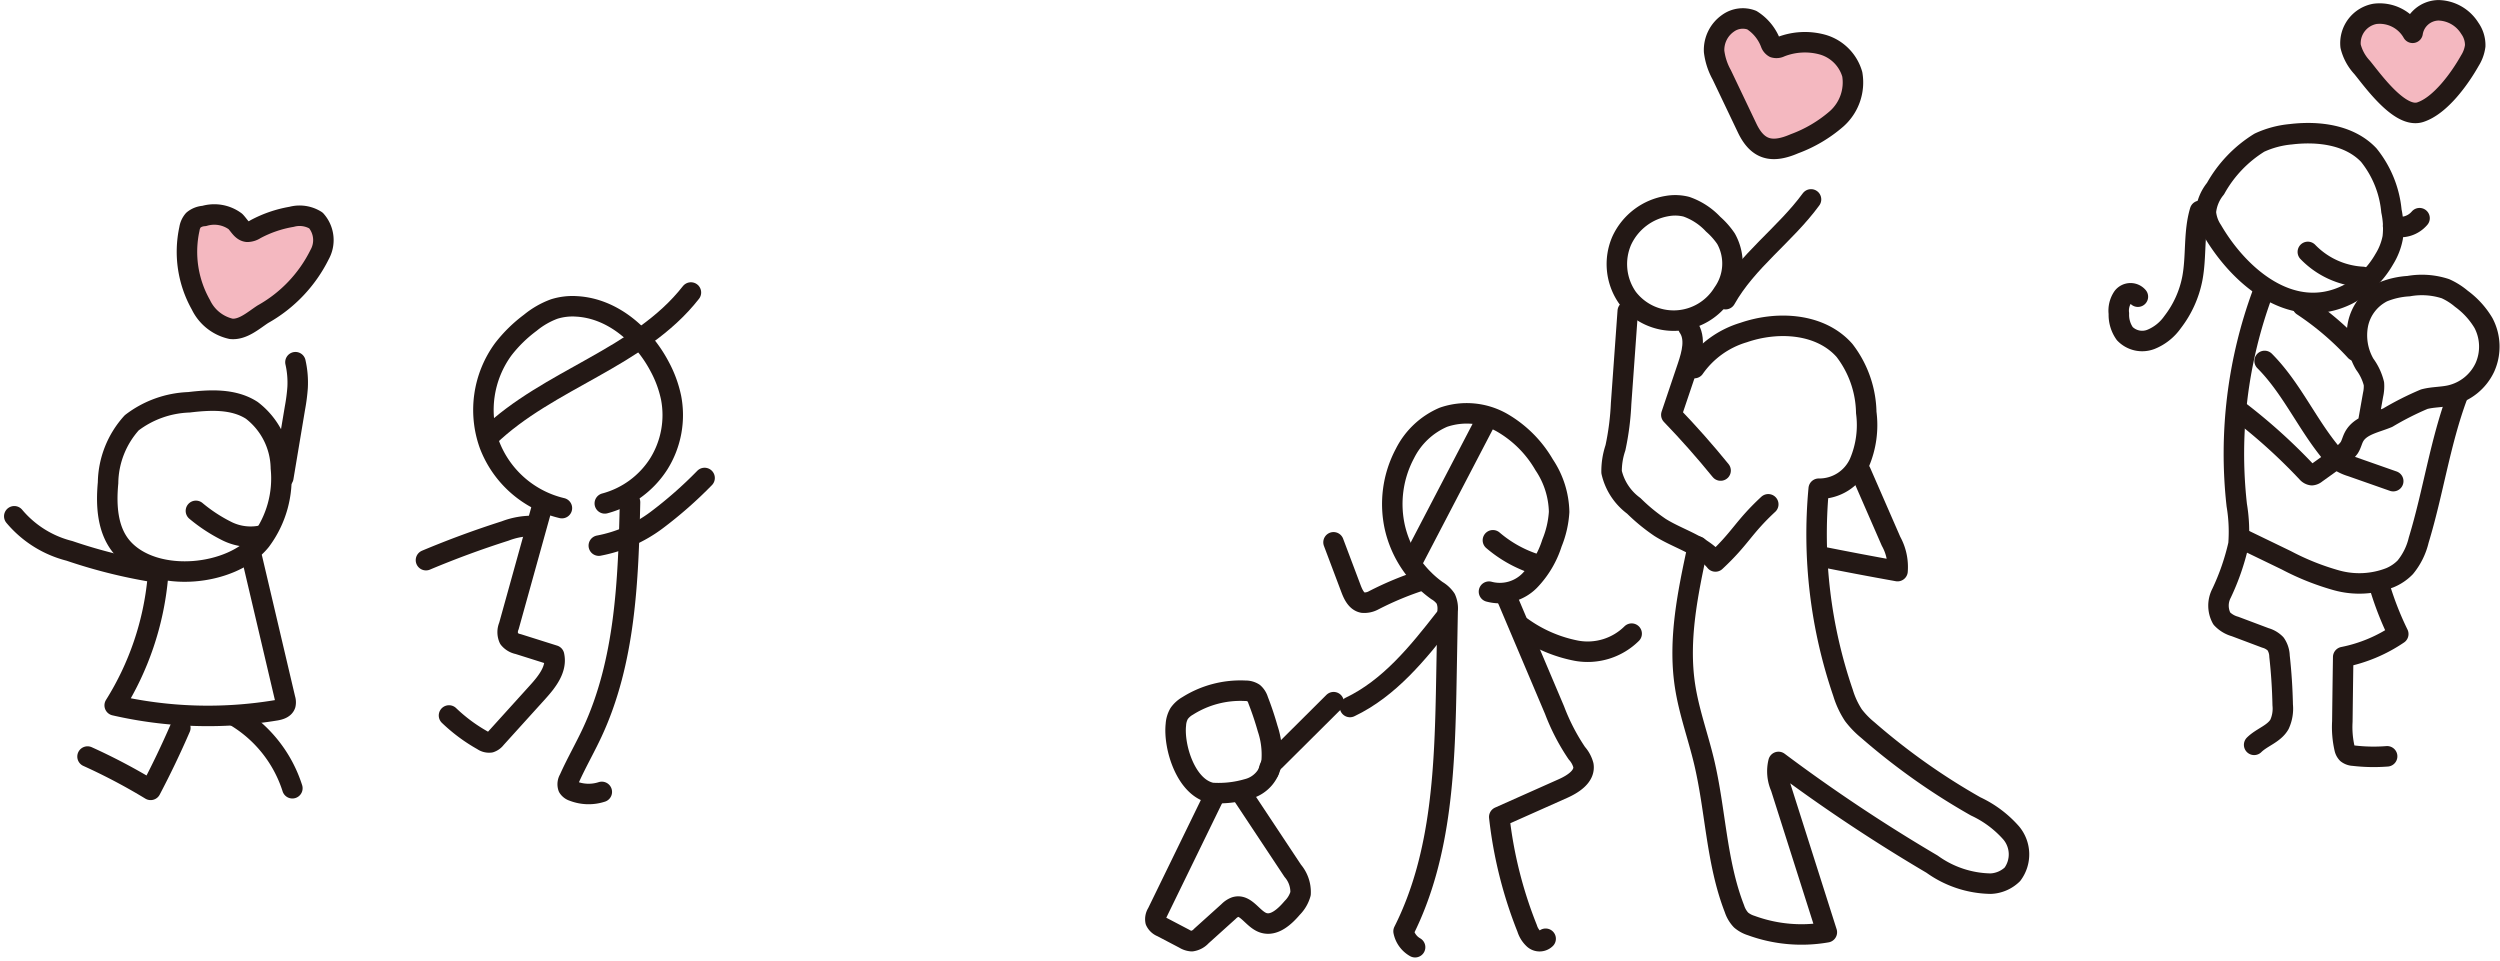 <svg xmlns="http://www.w3.org/2000/svg" width="195.236" height="75.061" viewBox="0 0 195.236 75.061">
  <g id="グループ_4025" data-name="グループ 4025" transform="translate(-627.886 -2164.53)">
    <g id="グループ_3046" data-name="グループ 3046" transform="translate(1964.229 905.681)">
      <path id="パス_5819" data-name="パス 5819" d="M-1199.688,1290.122a7.209,7.209,0,0,1,3.857-2.779c2.673-.92,6-.718,7.869,1.4a8.182,8.182,0,0,1,1.7,4.848,7.5,7.5,0,0,1-.534,3.922,3.431,3.431,0,0,1-3.178,2.03,38.176,38.176,0,0,0,1.9,15.946,6.7,6.7,0,0,0,.808,1.739,6.868,6.868,0,0,0,1.126,1.162,51.243,51.243,0,0,0,8.422,5.962,8.44,8.44,0,0,1,2.78,2.079,2.608,2.608,0,0,1,.091,3.223,2.593,2.593,0,0,1-1.7.732,8.042,8.042,0,0,1-4.575-1.523,130.739,130.739,0,0,1-11.993-7.983,3.088,3.088,0,0,0,.175,1.978l3.6,11.323a11.429,11.429,0,0,1-5.91-.526,2.254,2.254,0,0,1-.79-.431,2.339,2.339,0,0,1-.517-.882c-1.42-3.651-1.465-7.68-2.373-11.492-.473-1.982-1.182-3.912-1.487-5.928-.547-3.617.23-7.289,1-10.865" transform="translate(-4.337 -2.528)" fill="none" stroke="#231815" stroke-linecap="round" stroke-linejoin="round" stroke-width="1.6"/>
      <path id="パス_5820" data-name="パス 5820" d="M-1188.917,1306q3.1.623,6.211,1.179a4.131,4.131,0,0,0-.508-2.33l-2.366-5.423" transform="translate(-5.45 -3.729)" fill="none" stroke="#231815" stroke-linecap="round" stroke-linejoin="round" stroke-width="1.6"/>
      <path id="パス_5821" data-name="パス 5821" d="M-1205.448,1283.64a4.585,4.585,0,0,1-.451-4.459,4.76,4.76,0,0,1,3.587-2.711,3.553,3.553,0,0,1,1.462.06,5.2,5.2,0,0,1,2.094,1.367,5.9,5.9,0,0,1,1,1.13,3.971,3.971,0,0,1-.229,4.242A4.53,4.53,0,0,1-1205.448,1283.64Z" transform="translate(-3.796 -1.537)" fill="none" stroke="#231815" stroke-linecap="round" stroke-linejoin="round" stroke-width="1.6"/>
      <path id="パス_5822" data-name="パス 5822" d="M-1196.9,1283.7c1.679-2.989,4.653-5.024,6.677-7.792" transform="translate(-4.689 -1.488)" fill="none" stroke="#231815" stroke-linecap="round" stroke-linejoin="round" stroke-width="1.6"/>
      <path id="パス_5823" data-name="パス 5823" d="M-1205.473,1285.555l-.52,7.23a20.676,20.676,0,0,1-.443,3.445,5.721,5.721,0,0,0-.3,1.895,4.526,4.526,0,0,0,1.733,2.635,14.375,14.375,0,0,0,2.05,1.684c1.44.911,3.243,1.342,4.326,2.659,1.973-1.831,2.152-2.631,4.126-4.463" transform="translate(-3.751 -2.407)" fill="none" stroke="#231815" stroke-linecap="round" stroke-linejoin="round" stroke-width="1.6"/>
      <path id="パス_5824" data-name="パス 5824" d="M-1200.253,1286.933c.608.877.289,2.067-.052,3.078l-1.273,3.775q2.015,2.091,3.849,4.349" transform="translate(-4.244 -2.539)" fill="none" stroke="#231815" stroke-linecap="round" stroke-linejoin="round" stroke-width="1.6"/>
      <path id="パス_5825" data-name="パス 5825" d="M-1223.882,1336.068a1.843,1.843,0,0,1-.9-1.242c3.043-6.033,3.225-13.052,3.347-19.807l.094-5.216a1.883,1.883,0,0,0-.149-.949,2.113,2.113,0,0,0-.682-.633,8.389,8.389,0,0,1-3.276-4.876,8.389,8.389,0,0,1,.769-5.825,6,6,0,0,1,3.008-2.839,5.586,5.586,0,0,1,4.562.414,8.987,8.987,0,0,1,3.306,3.3,6.843,6.843,0,0,1,1.169,3.678,7.653,7.653,0,0,1-.559,2.43,7.472,7.472,0,0,1-1.746,2.941,3.27,3.27,0,0,1-3.173.857" transform="translate(-1.95 -3.247)" fill="none" stroke="#231815" stroke-linecap="round" stroke-linejoin="round" stroke-width="1.6"/>
      <path id="パス_5826" data-name="パス 5826" d="M-1215.812,1310.348l3.7,8.73a16.328,16.328,0,0,0,1.741,3.361,2.3,2.3,0,0,1,.512.944c.137.861-.8,1.463-1.6,1.819l-4.971,2.216a33.323,33.323,0,0,0,2.177,8.7,1.889,1.889,0,0,0,.534.843.676.676,0,0,0,.911-.031" transform="translate(-2.829 -4.77)" fill="none" stroke="#231815" stroke-linecap="round" stroke-linejoin="round" stroke-width="1.6"/>
      <path id="パス_5827" data-name="パス 5827" d="M-1214.487,1312.827a10.783,10.783,0,0,0,4.274,1.846,4.883,4.883,0,0,0,4.307-1.334" transform="translate(-3.014 -5.006)" fill="none" stroke="#231815" stroke-linecap="round" stroke-linejoin="round" stroke-width="1.6"/>
      <path id="パス_5828" data-name="パス 5828" d="M-1221.935,1312.117c-2.088,2.679-4.316,5.422-7.382,6.884" transform="translate(-1.601 -4.938)" fill="none" stroke="#231815" stroke-linecap="round" stroke-linejoin="round" stroke-width="1.6"/>
      <path id="パス_5829" data-name="パス 5829" d="M-1244.346,1320.964a1.966,1.966,0,0,1,.259-.868,2.065,2.065,0,0,1,.661-.591,7.719,7.719,0,0,1,4.5-1.182,1.168,1.168,0,0,1,.652.177,1.228,1.228,0,0,1,.354.565q.422,1.084.739,2.206a6.45,6.45,0,0,1,.321,2.442,2.515,2.515,0,0,1-1.912,2.288,8.053,8.053,0,0,1-2.775.3C-1243.564,1325.9-1244.536,1322.7-1244.346,1320.964Z" transform="translate(-0.167 -5.529)" fill="none" stroke="#231815" stroke-linecap="round" stroke-linejoin="round" stroke-width="1.6"/>
      <path id="パス_5830" data-name="パス 5830" d="M-1241.551,1327.475l-4.423,9.077a.888.888,0,0,0-.129.636.89.89,0,0,0,.489.449l1.762.924a1.243,1.243,0,0,0,.576.19,1.252,1.252,0,0,0,.758-.409l2.122-1.911a1.449,1.449,0,0,1,.521-.347c.827-.254,1.353.936,2.169,1.224.858.3,1.69-.464,2.279-1.158a2.531,2.531,0,0,0,.652-1.112,2.556,2.556,0,0,0-.612-1.785l-3.811-5.748" transform="translate(0 -6.401)" fill="none" stroke="#231815" stroke-linecap="round" stroke-linejoin="round" stroke-width="1.6"/>
      <path id="パス_5831" data-name="パス 5831" d="M-1236.335,1324.7a1.338,1.338,0,0,1,.5-.843l3.432-3.414,1.141-1.135" transform="translate(-0.933 -5.623)" fill="none" stroke="#231815" stroke-linecap="round" stroke-linejoin="round" stroke-width="1.6"/>
      <path id="パス_5832" data-name="パス 5832" d="M-1230.736,1305.509l1.364,3.619c.177.467.429,1,.92,1.093a1.5,1.5,0,0,0,.832-.174,24.767,24.767,0,0,1,3.914-1.616" transform="translate(-1.466 -4.308)" fill="none" stroke="#231815" stroke-linecap="round" stroke-linejoin="round" stroke-width="1.6"/>
      <path id="パス_5833" data-name="パス 5833" d="M-1218.281,1295.2l-5.578,10.7" transform="translate(-2.121 -3.326)" fill="none" stroke="#231815" stroke-linecap="round" stroke-linejoin="round" stroke-width="1.6"/>
      <path id="パス_5834" data-name="パス 5834" d="M-1216.978,1305.334a9.679,9.679,0,0,0,3.324,1.859" transform="translate(-2.777 -4.292)" fill="none" stroke="#231815" stroke-linecap="round" stroke-linejoin="round" stroke-width="1.6"/>
      <path id="パス_5835" data-name="パス 5835" d="M-1195.306,1268.849l-1.985-4.161a5,5,0,0,1-.594-1.817,2.54,2.54,0,0,1,1.1-2.215,1.969,1.969,0,0,1,1.843-.235,3.653,3.653,0,0,1,1.485,1.842.621.621,0,0,0,.257.3.666.666,0,0,0,.493-.051,5.2,5.2,0,0,1,3.327-.168,3.379,3.379,0,0,1,2.284,2.305,3.8,3.8,0,0,1-1.218,3.475,10.609,10.609,0,0,1-3.3,1.952C-1193.342,1270.823-1194.478,1270.586-1195.306,1268.849Z" transform="translate(-4.595)" fill="#f4b8c0" stroke="#231815" stroke-linecap="round" stroke-linejoin="round" stroke-width="1.6"/>
    </g>
    <g id="グループ_3047" data-name="グループ 3047" transform="translate(1746.536 916.049)">
      <path id="パス_5836" data-name="パス 5836" d="M-1108.605,1292.221c-1.182-1.336-1.294-3.3-1.127-5.077a7.129,7.129,0,0,1,1.85-4.69,7.8,7.8,0,0,1,4.464-1.6c1.673-.2,3.494-.286,4.909.628a5.787,5.787,0,0,1,2.274,4.506,8.117,8.117,0,0,1-1.567,5.665C-1100.035,1294.457-1106.1,1295.052-1108.605,1292.221Z" transform="translate(-0.479 -0.956)" fill="none" stroke="#231815" stroke-linecap="round" stroke-linejoin="round" stroke-width="1.6"/>
      <path id="パス_5837" data-name="パス 5837" d="M-1102.415,1289.9a12.387,12.387,0,0,0,2.439,1.593,4.159,4.159,0,0,0,2.843.3" transform="translate(-0.935 -1.523)" fill="none" stroke="#231815" stroke-linecap="round" stroke-linejoin="round" stroke-width="1.6"/>
      <path id="パス_5838" data-name="パス 5838" d="M-1094.192,1277.525a7.186,7.186,0,0,1,.168,1.978,14.365,14.365,0,0,1-.205,1.586l-.91,5.443" transform="translate(-1.385 -0.758)" fill="none" stroke="#231815" stroke-linecap="round" stroke-linejoin="round" stroke-width="1.6"/>
      <path id="パス_5839" data-name="パス 5839" d="M-1106.161,1294.776a40.775,40.775,0,0,1-7.067-1.725,8.251,8.251,0,0,1-4.307-2.7" transform="translate(0 -1.551)" fill="none" stroke="#231815" stroke-linecap="round" stroke-linejoin="round" stroke-width="1.6"/>
      <path id="パス_5840" data-name="パス 5840" d="M-1105.811,1295.391a22.655,22.655,0,0,1-3.365,9.942,32.54,32.54,0,0,0,12.568.394c.309-.051.672-.153.766-.45a.863.863,0,0,0-.024-.454l-2.575-10.955" transform="translate(-0.517 -1.769)" fill="none" stroke="#231815" stroke-linecap="round" stroke-linejoin="round" stroke-width="1.6"/>
      <path id="パス_5841" data-name="パス 5841" d="M-1104.19,1307.961q-1.068,2.464-2.319,4.843a46.181,46.181,0,0,0-4.928-2.6" transform="translate(-0.377 -2.64)" fill="none" stroke="#231815" stroke-linecap="round" stroke-linejoin="round" stroke-width="1.6"/>
      <path id="パス_5842" data-name="パス 5842" d="M-1099.183,1306.969a10.122,10.122,0,0,1,4.5,5.648" transform="translate(-1.135 -2.579)" fill="none" stroke="#231815" stroke-linecap="round" stroke-linejoin="round" stroke-width="1.6"/>
      <path id="パス_5843" data-name="パス 5843" d="M-1102.075,1272.277a8.408,8.408,0,0,1-.894-5.915,1.36,1.36,0,0,1,.311-.692,1.459,1.459,0,0,1,.842-.324,2.767,2.767,0,0,1,2.436.428c.295.3.51.77.932.808a1.171,1.171,0,0,0,.633-.2,9.224,9.224,0,0,1,2.827-.969,2.393,2.393,0,0,1,1.9.284,2.314,2.314,0,0,1,.285,2.669,10.866,10.866,0,0,1-4.431,4.655c-.732.477-1.555,1.228-2.471,1.142A3.444,3.444,0,0,1-1102.075,1272.277Z" transform="translate(-0.889)" fill="#f4b8c0" stroke="#231815" stroke-linecap="round" stroke-linejoin="round" stroke-width="1.6"/>
      <path id="パス_5844" data-name="パス 5844" d="M-1072.355,1288.632a8.028,8.028,0,0,1-5.659-4.96,8.028,8.028,0,0,1,1.081-7.447,10.831,10.831,0,0,1,2.116-2.072,6.427,6.427,0,0,1,1.861-1.069,4.792,4.792,0,0,1,1.771-.205c2.788.161,5.177,2.243,6.473,4.716a8.978,8.978,0,0,1,.884,2.414,7.192,7.192,0,0,1-.952,5.154,7.193,7.193,0,0,1-4.224,3.1" transform="translate(-2.414 -0.47)" fill="none" stroke="#231815" stroke-linecap="round" stroke-linejoin="round" stroke-width="1.6"/>
      <path id="パス_5845" data-name="パス 5845" d="M-1078.052,1282.987c4.68-4.516,11.795-6.139,15.8-11.264" transform="translate(-2.441 -0.399)" fill="none" stroke="#231815" stroke-linecap="round" stroke-linejoin="round" stroke-width="1.6"/>
      <path id="パス_5846" data-name="パス 5846" d="M-1074.025,1289.341l-2.643,9.512a1.238,1.238,0,0,0,.006.99,1.226,1.226,0,0,0,.714.425l2.805.885c.238,1.061-.545,2.054-1.274,2.859l-3.278,3.623a.893.893,0,0,1-.427.313.866.866,0,0,1-.6-.157,12.876,12.876,0,0,1-2.626-1.946" transform="translate(-2.237 -1.489)" fill="none" stroke="#231815" stroke-linecap="round" stroke-linejoin="round" stroke-width="1.6"/>
      <path id="パス_5847" data-name="パス 5847" d="M-1066.6,1289.185c-.134,6.117-.37,12.43-2.953,17.976-.571,1.227-1.251,2.4-1.8,3.637a.778.778,0,0,0-.075.653.707.707,0,0,0,.393.291,3.328,3.328,0,0,0,2.23.061" transform="translate(-2.848 -1.479)" fill="none" stroke="#231815" stroke-linecap="round" stroke-linejoin="round" stroke-width="1.6"/>
      <path id="パス_5848" data-name="パス 5848" d="M-1060.618,1287.163a32.6,32.6,0,0,1-3.74,3.288,10.909,10.909,0,0,1-4.52,1.994" transform="translate(-3.008 -1.354)" fill="none" stroke="#231815" stroke-linecap="round" stroke-linejoin="round" stroke-width="1.6"/>
      <path id="パス_5849" data-name="パス 5849" d="M-1074.8,1291.156a5.915,5.915,0,0,0-2.287.393q-3.138,1-6.178,2.277" transform="translate(-2.119 -1.6)" fill="none" stroke="#231815" stroke-linecap="round" stroke-linejoin="round" stroke-width="1.6"/>
    </g>
    <g id="グループ_3048" data-name="グループ 3048" transform="translate(1517.034 903.995)">
      <path id="パス_5850" data-name="パス 5850" d="M-701.961,1265.8a3.732,3.732,0,0,1-.9-1.658,2.327,2.327,0,0,1,1.9-2.524,2.955,2.955,0,0,1,2.943,1.479,2.08,2.08,0,0,1,2.027-1.758,2.961,2.961,0,0,1,2.439,1.406,2.26,2.26,0,0,1,.422,1.373,2.821,2.821,0,0,1-.415,1.149c-.769,1.371-2.295,3.515-3.876,4.029S-701.1,1266.854-701.961,1265.8Z" transform="translate(-2.718 0)" fill="#f4b8c0" stroke="#231815" stroke-linecap="round" stroke-linejoin="round" stroke-width="1.6"/>
      <path id="パス_5851" data-name="パス 5851" d="M-715.356,1279.975a3.006,3.006,0,0,1-.505-1.435,3.378,3.378,0,0,1,.755-1.832,9.818,9.818,0,0,1,3.428-3.588,7.413,7.413,0,0,1,2.449-.656c2.165-.261,4.592.043,6.09,1.627a8.161,8.161,0,0,1,1.771,4.372,6.363,6.363,0,0,1,.1,2.071,4.966,4.966,0,0,1-.664,1.692,7.029,7.029,0,0,1-2.849,2.75C-709.128,1287.143-713.249,1283.585-715.356,1279.975Z" transform="translate(-1.022 -1.444)" fill="none" stroke="#231815" stroke-linecap="round" stroke-linejoin="round" stroke-width="1.6"/>
      <path id="パス_5852" data-name="パス 5852" d="M-706.7,1283.046a6.42,6.42,0,0,0,4.282,1.952" transform="translate(-2.219 -2.838)" fill="none" stroke="#231815" stroke-linecap="round" stroke-linejoin="round" stroke-width="1.6"/>
      <path id="パス_5853" data-name="パス 5853" d="M-699.039,1280.625a1.963,1.963,0,0,0,2.065-.609" transform="translate(-3.221 -2.442)" fill="none" stroke="#231815" stroke-linecap="round" stroke-linejoin="round" stroke-width="1.6"/>
      <path id="パス_5854" data-name="パス 5854" d="M-717.34,1279.356c-.511,1.7-.267,3.543-.6,5.289a8.071,8.071,0,0,1-1.54,3.4,3.812,3.812,0,0,1-1.706,1.354,1.887,1.887,0,0,1-2.028-.454,2.527,2.527,0,0,1-.462-1.561,1.878,1.878,0,0,1,.314-1.3.757.757,0,0,1,1.17-.024" transform="translate(0 -2.356)" fill="none" stroke="#231815" stroke-linecap="round" stroke-linejoin="round" stroke-width="1.6"/>
      <path id="パス_5855" data-name="パス 5855" d="M-711.285,1286.771A36.171,36.171,0,0,0-713.3,1303.3a12.634,12.634,0,0,1,.137,3.059,18.3,18.3,0,0,1-1.321,3.824,2.092,2.092,0,0,0,.016,1.979,2.229,2.229,0,0,0,1.032.622l2.371.892a1.805,1.805,0,0,1,.8.469,1.781,1.781,0,0,1,.306.962q.209,1.895.248,3.8a2.942,2.942,0,0,1-.251,1.52c-.422.744-1.372,1-1.979,1.6" transform="translate(-1.171 -3.325)" fill="none" stroke="#231815" stroke-linecap="round" stroke-linejoin="round" stroke-width="1.6"/>
      <path id="パス_5856" data-name="パス 5856" d="M-712.725,1295.964a43.944,43.944,0,0,1,5.187,4.708.582.582,0,0,0,.365.2.58.58,0,0,0,.327-.144l1.927-1.381a2.416,2.416,0,0,0,.663-.616c.167-.26.228-.575.373-.848.483-.915,1.68-1.1,2.633-1.5a23.078,23.078,0,0,1,2.854-1.445c.662-.177,1.365-.148,2.034-.3a3.959,3.959,0,0,0,2.7-2.18,3.958,3.958,0,0,0-.108-3.467,6.371,6.371,0,0,0-1.724-1.893,5.256,5.256,0,0,0-1.247-.788,5.928,5.928,0,0,0-2.877-.2,6.2,6.2,0,0,0-2.014.458,3.646,3.646,0,0,0-1.932,2.489,4.474,4.474,0,0,0,.519,3.146,4.285,4.285,0,0,1,.72,1.526,2.961,2.961,0,0,1-.068.869l-.376,2.125" transform="translate(-1.432 -3.229)" fill="none" stroke="#231815" stroke-linecap="round" stroke-linejoin="round" stroke-width="1.6"/>
      <path id="パス_5857" data-name="パス 5857" d="M-707.171,1287.887a22.274,22.274,0,0,1,4.13,3.524" transform="translate(-2.158 -3.471)" fill="none" stroke="#231815" stroke-linecap="round" stroke-linejoin="round" stroke-width="1.6"/>
      <path id="パス_5858" data-name="パス 5858" d="M-710.582,1292.841c2.088,2.094,3.3,4.906,5.186,7.181a3.367,3.367,0,0,0,.614.609,3.786,3.786,0,0,0,.967.446l3.276,1.151" transform="translate(-1.712 -4.118)" fill="none" stroke="#231815" stroke-linecap="round" stroke-linejoin="round" stroke-width="1.6"/>
      <path id="パス_5859" data-name="パス 5859" d="M-695.762,1295.971c-1.359,3.648-1.892,7.551-3.029,11.275a5.236,5.236,0,0,1-1.047,2.118,3.6,3.6,0,0,1-1.2.814,6.626,6.626,0,0,1-4.156.208,19.763,19.763,0,0,1-3.926-1.565l-3.308-1.6" transform="translate(-1.471 -4.527)" fill="none" stroke="#231815" stroke-linecap="round" stroke-linejoin="round" stroke-width="1.6"/>
      <path id="パス_5860" data-name="パス 5860" d="M-700.671,1313.154a24.431,24.431,0,0,0,1.439,3.667,11.717,11.717,0,0,1-4.3,1.8q-.038,2.517-.067,5.034a7.485,7.485,0,0,0,.176,2.11.8.8,0,0,0,.2.381.867.867,0,0,0,.5.175,13.4,13.4,0,0,0,2.621.051" transform="translate(-2.625 -6.773)" fill="none" stroke="#231815" stroke-linecap="round" stroke-linejoin="round" stroke-width="1.6"/>
    </g>
  </g>
</svg>

